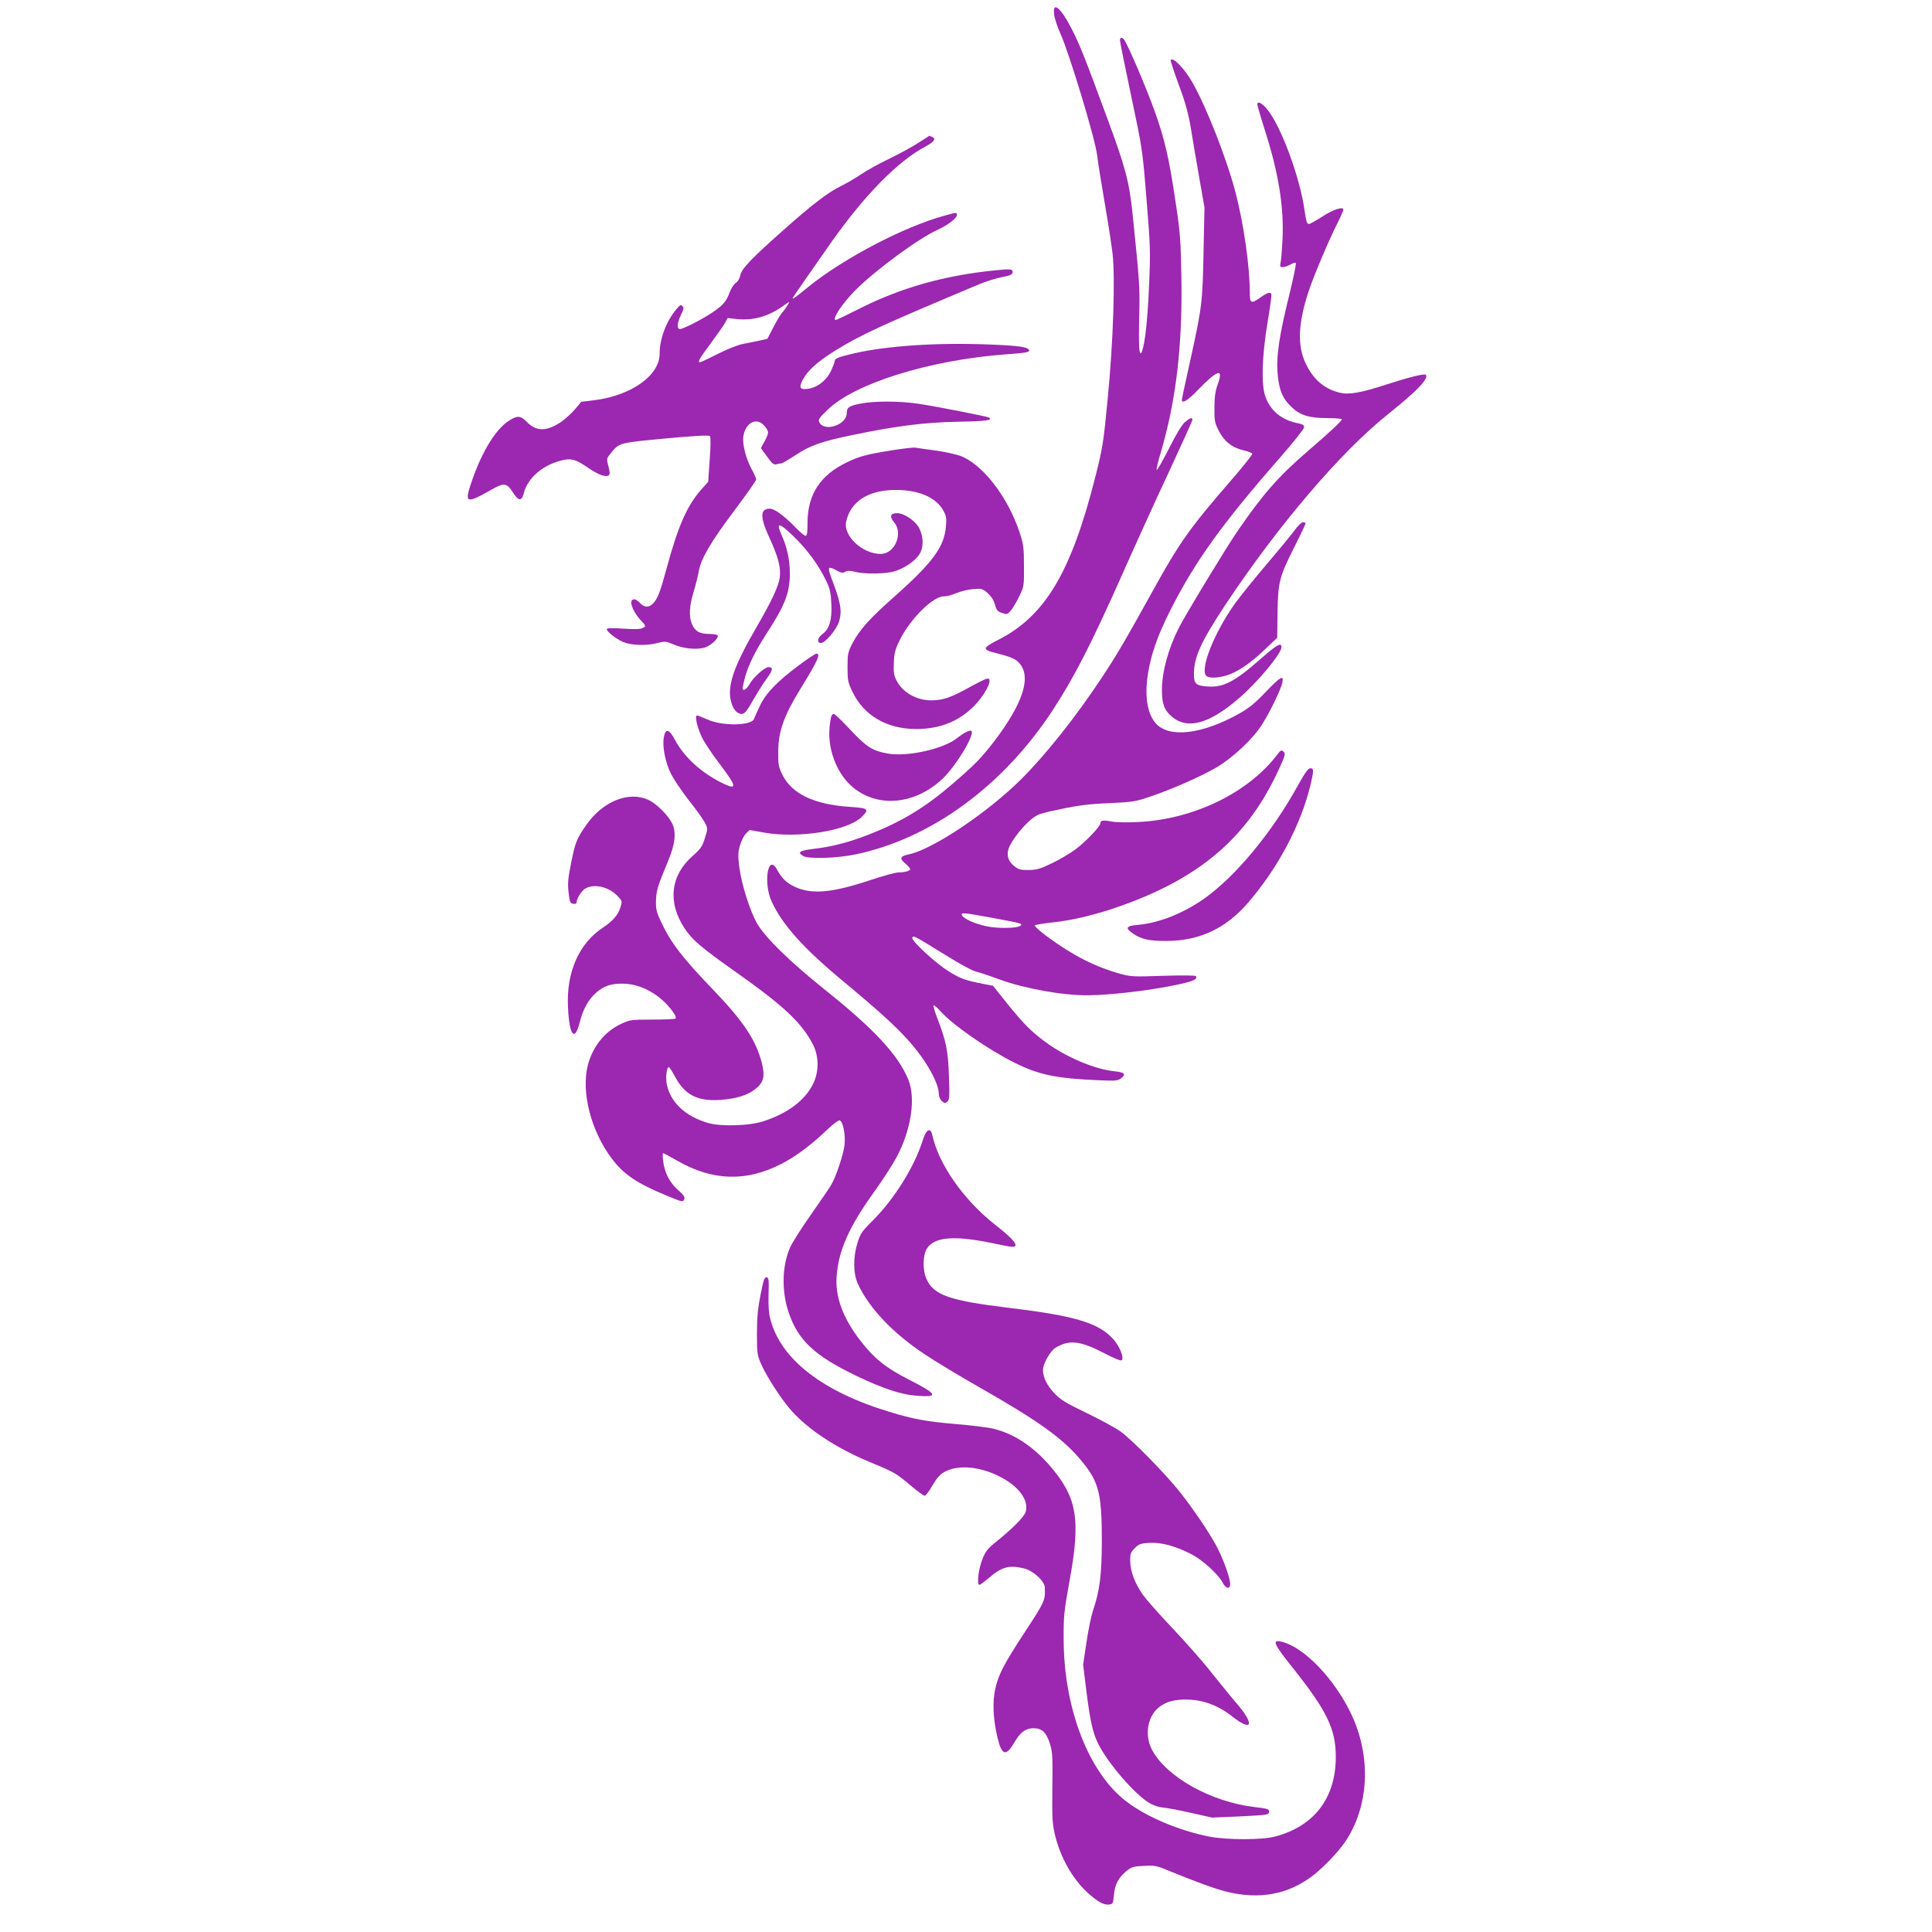<?xml version="1.0" standalone="no"?>
<!DOCTYPE svg PUBLIC "-//W3C//DTD SVG 20010904//EN"
 "http://www.w3.org/TR/2001/REC-SVG-20010904/DTD/svg10.dtd">
<svg version="1.0" xmlns="http://www.w3.org/2000/svg"
 width="1280pt" height="1280pt" viewBox="0 0 1280 1280"
 preserveAspectRatio="xMidYMid meet">
<g transform="translate(0,1280) scale(0.1,-0.1)"
fill="#9c27b0" stroke="none">
<path d="M6984 12703 c3 -25 22 -83 42 -127 59 -131 230 -696 242 -801 6 -49
29 -193 51 -320 22 -126 45 -277 52 -335 18 -161 5 -580 -32 -960 -28 -293
-34 -329 -81 -515 -162 -642 -336 -932 -656 -1090 -40 -19 -72 -42 -72 -50 0
-8 17 -19 43 -25 125 -32 152 -43 178 -71 85 -91 29 -267 -167 -524 -84 -108
-125 -151 -274 -279 -181 -156 -338 -251 -554 -335 -130 -51 -237 -79 -358
-94 -102 -12 -120 -24 -75 -49 35 -20 224 -14 343 11 502 104 979 453 1308
955 145 222 254 435 466 911 78 176 213 474 301 661 87 188 159 346 159 353 0
18 -16 13 -49 -15 -19 -15 -60 -83 -107 -177 -43 -84 -79 -147 -81 -141 -2 7
9 56 26 111 103 348 146 713 138 1169 -4 235 -8 296 -36 479 -45 307 -74 432
-142 621 -55 154 -178 441 -202 472 -13 17 -27 15 -27 -5 0 -9 33 -174 74
-367 74 -349 75 -353 102 -686 26 -321 27 -346 16 -590 -10 -220 -26 -365 -47
-420 -17 -42 -22 31 -18 219 6 207 4 230 -43 691 -23 219 -46 306 -169 639
-145 393 -178 477 -231 582 -73 146 -133 198 -120 102z"/>
<path d="M7756 12402 c-2 -4 22 -77 53 -162 44 -117 63 -187 80 -285 11 -71
37 -220 56 -330 l35 -200 -6 -280 c-6 -346 -11 -381 -84 -714 -33 -148 -60
-274 -60 -280 0 -29 40 -4 109 68 128 132 169 144 129 36 -16 -45 -22 -83 -22
-156 -1 -87 2 -100 29 -154 36 -70 89 -112 166 -129 29 -7 54 -17 56 -22 2 -6
-65 -89 -148 -185 -264 -304 -337 -407 -509 -719 -185 -334 -243 -433 -344
-585 -167 -253 -370 -508 -529 -666 -225 -224 -586 -465 -744 -499 -61 -13
-66 -27 -23 -63 17 -14 30 -30 30 -35 0 -12 -35 -22 -78 -22 -18 0 -101 -23
-183 -50 -257 -86 -394 -98 -506 -44 -53 25 -84 56 -115 113 -60 110 -93 -87
-35 -213 70 -152 209 -308 472 -526 237 -197 347 -297 434 -394 114 -127 201
-280 201 -355 0 -15 9 -36 20 -46 17 -15 22 -16 36 -4 14 12 16 33 11 169 -5
166 -19 234 -77 384 -17 43 -28 81 -25 85 4 3 25 -15 48 -41 80 -89 310 -249
485 -337 163 -82 279 -106 562 -118 114 -5 127 -3 149 14 34 28 21 39 -50 46
-128 14 -315 93 -448 190 -93 67 -153 127 -258 258 l-94 118 -57 11 c-128 25
-154 34 -234 83 -90 55 -255 208 -244 226 9 14 10 13 216 -114 91 -57 181
-106 200 -110 19 -4 94 -29 165 -55 163 -60 421 -106 585 -104 141 1 394 30
564 65 129 26 163 40 149 62 -3 5 -97 6 -217 2 -199 -7 -215 -6 -290 15 -163
46 -312 122 -481 247 -48 36 -83 68 -79 72 5 5 59 13 119 20 137 14 302 55
470 116 522 189 829 460 1031 905 39 86 42 96 28 110 -14 13 -19 11 -42 -20
-193 -253 -555 -429 -922 -446 -69 -4 -148 -2 -175 3 -57 11 -75 8 -75 -12 0
-20 -94 -119 -163 -171 -34 -26 -104 -67 -155 -92 -78 -38 -103 -45 -155 -46
-51 -1 -68 3 -94 23 -41 31 -55 69 -42 115 13 45 87 144 147 194 44 37 57 42
202 72 118 25 194 34 320 39 153 7 173 10 270 43 147 50 342 136 440 194 103
60 235 183 295 274 52 78 132 242 141 289 11 52 -14 38 -111 -64 -67 -71 -110
-106 -170 -140 -247 -140 -468 -167 -557 -68 -56 62 -75 176 -54 319 20 135
64 262 152 435 163 322 343 572 733 1017 83 95 151 181 151 191 0 14 -10 21
-37 26 -109 20 -187 83 -220 179 -28 80 -22 268 15 491 17 99 28 183 25 188
-8 14 -30 7 -71 -23 -63 -45 -72 -41 -72 33 0 175 -40 453 -95 665 -58 219
-188 553 -281 719 -52 94 -133 179 -148 155z m-1187 -5682 c200 -37 206 -39
193 -52 -19 -19 -152 -21 -230 -4 -75 16 -152 51 -160 74 -5 17 10 16 197 -18z"/>
<path d="M8330 12108 c0 -6 24 -89 54 -183 88 -277 123 -499 113 -714 -4 -69
-9 -138 -13 -153 -5 -24 -3 -28 14 -28 11 0 34 8 51 17 16 10 33 15 36 11 4
-4 -16 -101 -44 -215 -64 -259 -84 -393 -78 -498 8 -120 30 -179 87 -235 60
-61 119 -80 247 -80 51 0 93 -4 93 -8 0 -11 -77 -83 -235 -219 -185 -160 -290
-279 -457 -523 -75 -109 -344 -553 -388 -640 -71 -140 -111 -290 -112 -410 0
-82 12 -122 45 -158 106 -113 256 -80 469 105 123 106 278 294 278 335 0 34
-30 17 -132 -72 -178 -157 -252 -196 -358 -188 -77 5 -90 18 -90 82 0 112 47
215 209 460 351 528 764 1012 1076 1261 194 155 274 239 251 262 -9 9 -108
-15 -256 -63 -175 -57 -253 -71 -317 -55 -102 26 -174 89 -224 196 -55 118
-48 267 21 475 37 111 135 342 199 468 17 34 31 67 31 73 0 23 -71 0 -141 -47
-39 -25 -78 -47 -87 -48 -13 -1 -18 16 -28 84 -30 224 -160 573 -252 680 -33
39 -62 52 -62 28z"/>
<path d="M6085 11854 c-38 -25 -125 -72 -192 -105 -68 -32 -152 -79 -188 -104
-37 -25 -99 -61 -140 -81 -81 -40 -189 -123 -381 -294 -206 -183 -272 -252
-279 -293 -4 -21 -16 -42 -30 -51 -13 -8 -31 -37 -41 -63 -21 -59 -43 -85
-114 -133 -65 -44 -193 -110 -215 -110 -22 0 -19 41 7 95 18 36 20 47 9 58
-10 10 -18 5 -41 -23 -67 -81 -110 -196 -110 -295 0 -142 -187 -275 -429 -306
l-90 -11 -42 -50 c-23 -27 -65 -65 -94 -85 -95 -63 -163 -62 -225 2 -42 43
-63 44 -122 5 -84 -56 -171 -196 -237 -383 -58 -165 -49 -170 129 -69 77 44
98 42 135 -16 41 -64 61 -66 76 -7 24 93 116 177 233 210 75 22 106 15 186
-40 71 -49 120 -68 141 -55 11 7 11 17 0 60 -13 51 -13 52 16 88 56 69 54 68
362 97 183 17 287 23 294 16 6 -6 6 -61 -1 -156 l-10 -147 -51 -57 c-91 -106
-150 -240 -226 -522 -41 -151 -58 -195 -87 -226 -28 -30 -59 -29 -88 2 -25 26
-45 32 -55 15 -12 -19 17 -83 57 -126 39 -42 39 -43 17 -54 -15 -9 -54 -10
-130 -5 -73 5 -109 4 -109 -3 0 -20 82 -80 127 -92 59 -17 144 -17 210 0 47
12 55 12 104 -9 65 -28 150 -37 206 -22 42 12 98 64 87 82 -3 5 -29 9 -57 9
-62 0 -93 18 -113 66 -21 50 -17 122 12 215 14 46 29 107 34 136 13 80 82 197
238 404 78 104 142 195 142 202 0 8 -13 38 -30 68 -39 73 -63 169 -55 220 16
91 89 127 139 68 32 -38 32 -45 2 -102 l-25 -46 41 -56 c33 -46 44 -56 62 -51
11 3 26 6 32 6 7 0 49 25 95 55 97 64 172 91 383 134 283 59 474 83 696 87
184 3 231 10 202 28 -12 7 -347 73 -467 91 -127 19 -300 19 -389 0 -72 -15
-86 -25 -86 -62 0 -77 -146 -127 -181 -62 -10 19 -4 28 53 83 180 176 674 330
1178 368 136 10 160 14 158 27 -4 22 -65 31 -273 39 -337 13 -673 -9 -890 -60
-100 -23 -125 -33 -125 -51 0 -7 -11 -35 -24 -64 -29 -61 -87 -108 -147 -118
-59 -10 -69 5 -40 60 32 61 98 119 211 190 177 109 303 167 958 442 45 19 113
40 150 47 47 8 68 17 70 28 5 26 -9 28 -114 17 -332 -33 -622 -114 -894 -251
-85 -43 -158 -78 -162 -78 -30 0 40 107 128 196 132 133 418 344 549 403 67
31 125 76 125 97 0 18 -2 18 -87 -6 -268 -74 -666 -283 -898 -471 -93 -76
-112 -89 -100 -68 9 15 115 168 249 359 222 315 443 542 629 640 57 31 71 52
41 64 -9 3 -16 6 -17 6 -1 0 -33 -21 -72 -46z m-870 -1081 c-10 -16 -26 -37
-36 -48 -10 -11 -35 -54 -56 -95 l-39 -75 -54 -12 c-30 -6 -81 -17 -113 -23
-31 -6 -105 -36 -164 -66 -59 -30 -110 -54 -115 -54 -18 0 -4 25 70 124 42 57
85 118 95 136 l18 33 62 -7 c109 -11 210 18 307 88 44 32 46 32 25 -1z"/>
<path d="M5905 9816 c-166 -27 -208 -38 -292 -78 -178 -84 -263 -214 -263
-403 0 -63 -3 -85 -13 -85 -7 0 -35 23 -62 51 -78 81 -144 129 -174 129 -67 0
-67 -56 -1 -198 56 -122 75 -195 66 -259 -8 -57 -55 -158 -151 -323 -149 -256
-196 -387 -174 -488 12 -57 40 -92 73 -92 19 0 33 17 76 92 29 51 70 116 92
145 39 54 42 73 9 73 -25 0 -103 -70 -126 -114 -19 -34 -45 -49 -45 -25 0 6 7
38 16 72 19 73 68 174 138 282 127 195 158 275 159 405 0 88 -18 174 -53 251
-42 93 -21 91 81 -8 89 -86 164 -190 212 -290 27 -57 32 -82 35 -156 5 -105
-14 -165 -59 -198 -33 -23 -39 -59 -10 -59 29 0 106 92 121 145 20 72 10 125
-56 297 -10 26 -15 51 -10 55 4 4 25 -2 46 -15 32 -18 43 -20 58 -11 15 9 30
9 65 1 64 -17 204 -15 263 3 64 19 133 65 163 109 31 46 31 116 2 175 -26 51
-100 101 -148 101 -45 0 -51 -22 -19 -61 62 -73 4 -209 -89 -209 -121 0 -250
120 -229 214 29 133 144 208 324 210 154 1 270 -48 319 -135 20 -35 23 -51 18
-106 -10 -134 -87 -239 -333 -458 -175 -155 -239 -227 -287 -318 -29 -57 -32
-70 -32 -157 0 -86 3 -101 32 -162 75 -158 228 -248 423 -248 157 0 284 51
385 154 66 68 116 159 97 178 -8 8 -39 -6 -119 -50 -131 -73 -185 -92 -263
-92 -99 0 -191 53 -231 133 -17 33 -20 54 -17 117 2 64 9 88 40 151 70 141
221 289 291 288 18 -1 55 9 82 21 28 12 77 24 111 27 57 5 62 4 98 -27 24 -22
41 -48 48 -76 10 -37 18 -46 47 -55 32 -11 36 -10 59 17 13 16 38 58 55 94 31
63 32 68 31 200 0 120 -3 144 -28 220 -78 237 -245 454 -394 510 -27 10 -100
26 -162 35 -62 8 -122 17 -134 19 -11 3 -84 -6 -161 -18z"/>
<path d="M8577 9287 c-21 -29 -103 -129 -184 -224 -81 -95 -175 -212 -210
-260 -138 -193 -235 -437 -191 -481 16 -16 74 -15 134 3 71 21 161 82 255 173
l81 77 2 165 c3 204 12 238 111 435 42 83 75 153 75 158 0 4 -8 7 -17 7 -10 0
-35 -24 -56 -53z"/>
<path d="M5295 8394 c-145 -108 -220 -185 -260 -269 -18 -38 -36 -78 -39 -87
-15 -47 -212 -50 -311 -4 -32 14 -62 26 -67 26 -17 0 1 -79 32 -144 16 -34 70
-115 120 -180 116 -153 117 -175 7 -120 -136 69 -246 171 -305 282 -40 74 -63
79 -74 17 -11 -61 10 -168 48 -243 19 -37 72 -116 119 -176 48 -60 95 -126
105 -147 20 -37 20 -38 0 -102 -17 -55 -28 -71 -79 -116 -149 -129 -170 -310
-55 -482 50 -76 108 -126 339 -289 320 -226 436 -336 511 -480 40 -78 41 -180
1 -261 -53 -110 -175 -200 -337 -250 -91 -28 -274 -33 -355 -10 -157 44 -259
143 -279 267 -6 46 2 104 15 104 4 0 22 -27 40 -61 66 -124 150 -167 303 -156
104 8 174 29 228 70 58 44 68 85 45 176 -39 150 -119 271 -315 476 -213 222
-284 314 -350 453 -32 66 -37 87 -36 142 1 67 12 102 80 265 48 114 56 193 26
252 -30 57 -105 131 -159 155 -129 57 -298 -11 -406 -164 -66 -93 -75 -116
-103 -254 -21 -105 -24 -138 -17 -197 7 -64 11 -72 31 -75 12 -2 22 2 22 8 0
28 35 82 61 95 61 32 156 8 213 -54 28 -29 29 -33 17 -70 -15 -52 -50 -93
-117 -137 -159 -105 -243 -297 -231 -528 9 -188 44 -232 78 -99 21 86 57 150
106 194 54 47 99 63 179 62 126 0 263 -80 342 -201 8 -12 11 -26 8 -30 -4 -4
-74 -7 -154 -7 -138 0 -150 -2 -204 -27 -111 -51 -190 -150 -223 -273 -46
-179 19 -436 159 -622 80 -105 165 -163 369 -247 100 -41 103 -42 111 -19 5
12 -7 29 -42 59 -55 48 -90 116 -99 195 -3 27 -3 49 0 49 4 0 46 -23 94 -50
233 -134 455 -141 688 -22 90 45 199 126 292 215 50 48 88 77 97 74 22 -9 39
-100 31 -164 -8 -65 -57 -211 -88 -263 -11 -19 -72 -108 -134 -197 -63 -89
-125 -187 -138 -217 -54 -121 -58 -290 -10 -431 62 -185 171 -287 450 -421
170 -82 294 -123 394 -131 154 -12 145 9 -48 107 -153 78 -232 142 -324 262
-114 149 -164 286 -154 423 12 169 82 327 246 555 58 80 126 186 152 235 96
181 127 388 77 512 -66 162 -225 334 -548 592 -234 187 -397 346 -453 441 -48
83 -104 260 -119 375 -9 77 -9 98 5 145 9 31 27 66 40 78 l24 23 94 -17 c227
-40 549 11 644 100 57 55 50 62 -70 70 -240 15 -389 86 -452 214 -25 51 -28
68 -27 152 0 132 37 236 144 411 119 193 140 240 108 238 -7 0 -58 -34 -113
-75z"/>
<path d="M5506 8048 c-24 -114 -11 -219 38 -323 126 -269 460 -310 699 -86 90
85 217 294 193 318 -9 9 -51 -12 -95 -47 -88 -71 -326 -125 -456 -103 -104 18
-145 44 -252 159 -53 57 -102 104 -109 104 -8 0 -16 -10 -18 -22z"/>
<path d="M8600 7598 c-173 -314 -412 -602 -621 -751 -137 -97 -301 -162 -436
-174 -84 -7 -92 -21 -34 -60 54 -36 108 -48 221 -47 217 1 390 82 536 250 204
236 356 525 419 794 20 86 19 100 -4 100 -14 0 -36 -31 -81 -112z"/>
<path d="M6116 5253 c-58 -186 -192 -400 -345 -551 -60 -59 -71 -76 -90 -136
-30 -98 -29 -204 4 -275 75 -160 232 -325 442 -464 70 -47 236 -147 368 -222
400 -228 557 -342 681 -497 105 -130 124 -209 124 -524 -1 -220 -14 -324 -60
-459 -11 -33 -30 -126 -42 -207 l-22 -147 22 -178 c25 -199 42 -274 79 -348
63 -127 244 -336 339 -391 27 -16 65 -28 92 -30 26 -2 109 -18 184 -35 l138
-31 187 8 c178 9 188 10 191 29 3 19 -6 22 -98 33 -284 34 -577 196 -675 374
-57 102 -32 237 54 295 45 30 93 43 166 43 112 0 214 -37 309 -112 134 -106
150 -53 27 89 -37 43 -113 137 -170 208 -56 72 -172 202 -256 291 -84 88 -171
187 -194 219 -52 74 -83 156 -83 223 -1 47 3 58 30 85 27 27 40 32 96 35 78 5
176 -21 281 -76 74 -39 178 -133 207 -190 21 -39 48 -43 48 -6 0 41 -48 172
-92 254 -52 95 -157 250 -245 360 -92 116 -315 343 -388 395 -33 24 -134 79
-225 123 -141 68 -172 87 -217 134 -48 52 -73 103 -73 153 0 39 48 124 82 145
91 56 165 48 327 -37 64 -33 107 -51 113 -45 16 16 -13 91 -54 137 -97 110
-252 157 -692 210 -395 48 -499 84 -547 190 -28 60 -26 162 4 206 51 76 187
85 445 30 112 -24 134 -26 139 -14 7 18 -32 59 -133 138 -211 166 -376 402
-418 598 -11 49 -40 34 -60 -30z"/>
<path d="M5039 4223 c-18 -90 -24 -151 -24 -258 0 -132 2 -144 29 -205 36 -82
138 -239 202 -309 113 -125 297 -246 511 -335 171 -71 176 -74 273 -155 46
-39 89 -71 96 -71 7 0 30 30 51 67 28 49 50 74 78 90 89 50 232 39 365 -28
128 -64 196 -155 176 -234 -8 -31 -83 -108 -187 -192 -69 -56 -79 -68 -103
-130 -25 -67 -35 -163 -17 -163 5 0 33 21 63 46 85 74 136 87 235 62 59 -15
132 -82 135 -124 4 -88 2 -92 -140 -309 -131 -200 -167 -270 -188 -364 -20
-88 -14 -203 15 -325 28 -115 55 -124 107 -37 43 74 78 101 132 101 56 0 85
-28 109 -106 16 -51 18 -90 15 -288 -2 -198 0 -239 17 -311 36 -151 115 -291
217 -385 68 -61 106 -82 142 -78 25 3 27 7 32 63 6 70 30 115 83 159 35 28 47
31 117 34 71 4 85 1 166 -33 165 -68 296 -116 372 -136 224 -57 416 -22 582
106 68 53 165 154 209 218 160 234 178 558 48 841 -112 242 -323 461 -474 491
-56 11 -41 -21 78 -170 230 -289 289 -409 289 -595 0 -271 -142 -458 -400
-527 -88 -24 -321 -24 -443 0 -195 39 -409 129 -541 229 -251 189 -417 614
-419 1073 -1 156 2 188 38 385 77 423 52 561 -137 778 -110 124 -235 205 -369
237 -35 8 -145 22 -244 30 -204 18 -281 32 -445 82 -439 133 -715 346 -785
609 -12 42 -15 91 -13 169 3 95 1 110 -13 113 -14 2 -21 -19 -40 -115z"/>
</g>
</svg>
